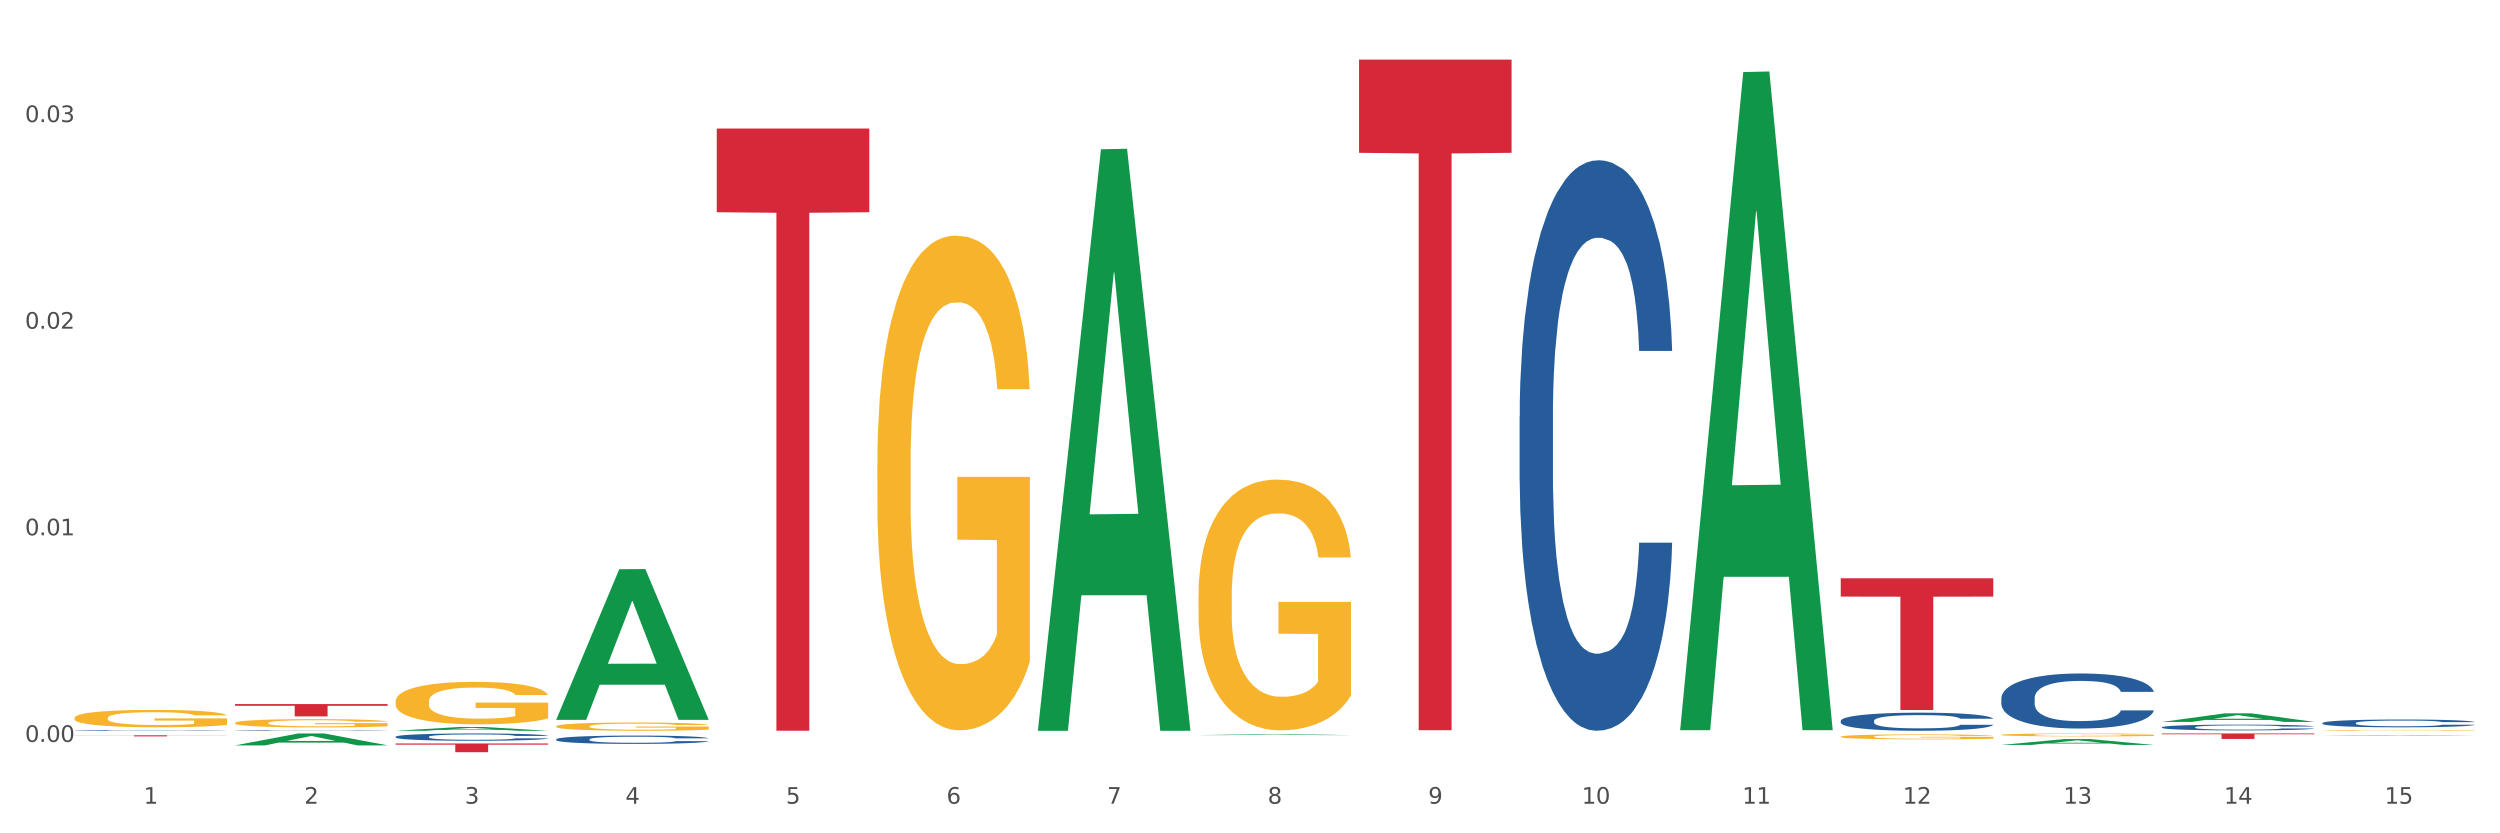 <?xml version="1.0" encoding="utf-8" standalone="no"?>
<!DOCTYPE svg PUBLIC "-//W3C//DTD SVG 1.1//EN"
  "http://www.w3.org/Graphics/SVG/1.1/DTD/svg11.dtd">
<svg xmlns:xlink="http://www.w3.org/1999/xlink" width="1080pt" height="360pt" viewBox="0 0 1080 360" xmlns="http://www.w3.org/2000/svg" version="1.1">
 <rect x="0" y="0" width="1080" height="360" fill="#333333" stroke="none"/>
 <defs>
  <style type="text/css">*{stroke-linejoin: round; stroke-linecap: butt}</style>
 </defs>
 <g id="figure_1">
  <g id="patch_1">
   <path d="M 0 360 
L 1080 360 
L 1080 0 
L 0 0 
z
" style="fill: #ffffff; stroke: #ffffff; stroke-linejoin: miter"/>
  </g>
  <g id="axes_1">
   <g id="matplotlib.axis_1">
    <g id="xtick_1">
     <g id="text_1">
      <!-- 1 -->
      <g style="fill: #4d4d4d" transform="translate(62.07 347.204) scale(0.096 -0.096)">
       <defs>
        <path id="DejaVuSans-31" d="M 794 531 
L 1825 531 
L 1825 4091 
L 703 3866 
L 703 4441 
L 1819 4666 
L 2450 4666 
L 2450 531 
L 3481 531 
L 3481 0 
L 794 0 
L 794 531 
z
" transform="scale(0.016)"/>
       </defs>
       <use xlink:href="#DejaVuSans-31"/>
      </g>
     </g>
    </g>
    <g id="xtick_2">
     <g id="text_2">
      <!-- 2 -->
      <g style="fill: #4d4d4d" transform="translate(131.436 347.204) scale(0.096 -0.096)">
       <defs>
        <path id="DejaVuSans-32" d="M 1228 531 
L 3431 531 
L 3431 0 
L 469 0 
L 469 531 
Q 828 903 1448 1529 
Q 2069 2156 2228 2338 
Q 2531 2678 2651 2914 
Q 2772 3150 2772 3378 
Q 2772 3750 2511 3984 
Q 2250 4219 1831 4219 
Q 1534 4219 1204 4116 
Q 875 4013 500 3803 
L 500 4441 
Q 881 4594 1212 4672 
Q 1544 4750 1819 4750 
Q 2544 4750 2975 4387 
Q 3406 4025 3406 3419 
Q 3406 3131 3298 2873 
Q 3191 2616 2906 2266 
Q 2828 2175 2409 1742 
Q 1991 1309 1228 531 
z
" transform="scale(0.016)"/>
       </defs>
       <use xlink:href="#DejaVuSans-32"/>
      </g>
     </g>
    </g>
    <g id="xtick_3">
     <g id="text_3">
      <!-- 3 -->
      <g style="fill: #4d4d4d" transform="translate(200.802 347.204) scale(0.096 -0.096)">
       <defs>
        <path id="DejaVuSans-33" d="M 2597 2516 
Q 3050 2419 3304 2112 
Q 3559 1806 3559 1356 
Q 3559 666 3084 287 
Q 2609 -91 1734 -91 
Q 1441 -91 1130 -33 
Q 819 25 488 141 
L 488 750 
Q 750 597 1062 519 
Q 1375 441 1716 441 
Q 2309 441 2620 675 
Q 2931 909 2931 1356 
Q 2931 1769 2642 2001 
Q 2353 2234 1838 2234 
L 1294 2234 
L 1294 2753 
L 1863 2753 
Q 2328 2753 2575 2939 
Q 2822 3125 2822 3475 
Q 2822 3834 2567 4026 
Q 2313 4219 1838 4219 
Q 1578 4219 1281 4162 
Q 984 4106 628 3988 
L 628 4550 
Q 988 4650 1302 4700 
Q 1616 4750 1894 4750 
Q 2613 4750 3031 4423 
Q 3450 4097 3450 3541 
Q 3450 3153 3228 2886 
Q 3006 2619 2597 2516 
z
" transform="scale(0.016)"/>
       </defs>
       <use xlink:href="#DejaVuSans-33"/>
      </g>
     </g>
    </g>
    <g id="xtick_4">
     <g id="text_4">
      <!-- 4 -->
      <g style="fill: #4d4d4d" transform="translate(270.169 347.204) scale(0.096 -0.096)">
       <defs>
        <path id="DejaVuSans-34" d="M 2419 4116 
L 825 1625 
L 2419 1625 
L 2419 4116 
z
M 2253 4666 
L 3047 4666 
L 3047 1625 
L 3713 1625 
L 3713 1100 
L 3047 1100 
L 3047 0 
L 2419 0 
L 2419 1100 
L 313 1100 
L 313 1709 
L 2253 4666 
z
" transform="scale(0.016)"/>
       </defs>
       <use xlink:href="#DejaVuSans-34"/>
      </g>
     </g>
    </g>
    <g id="xtick_5">
     <g id="text_5">
      <!-- 5 -->
      <g style="fill: #4d4d4d" transform="translate(339.535 347.204) scale(0.096 -0.096)">
       <defs>
        <path id="DejaVuSans-35" d="M 691 4666 
L 3169 4666 
L 3169 4134 
L 1269 4134 
L 1269 2991 
Q 1406 3038 1543 3061 
Q 1681 3084 1819 3084 
Q 2600 3084 3056 2656 
Q 3513 2228 3513 1497 
Q 3513 744 3044 326 
Q 2575 -91 1722 -91 
Q 1428 -91 1123 -41 
Q 819 9 494 109 
L 494 744 
Q 775 591 1075 516 
Q 1375 441 1709 441 
Q 2250 441 2565 725 
Q 2881 1009 2881 1497 
Q 2881 1984 2565 2268 
Q 2250 2553 1709 2553 
Q 1456 2553 1204 2497 
Q 953 2441 691 2322 
L 691 4666 
z
" transform="scale(0.016)"/>
       </defs>
       <use xlink:href="#DejaVuSans-35"/>
      </g>
     </g>
    </g>
    <g id="xtick_6">
     <g id="text_6">
      <!-- 6 -->
      <g style="fill: #4d4d4d" transform="translate(408.901 347.204) scale(0.096 -0.096)">
       <defs>
        <path id="DejaVuSans-36" d="M 2113 2584 
Q 1688 2584 1439 2293 
Q 1191 2003 1191 1497 
Q 1191 994 1439 701 
Q 1688 409 2113 409 
Q 2538 409 2786 701 
Q 3034 994 3034 1497 
Q 3034 2003 2786 2293 
Q 2538 2584 2113 2584 
z
M 3366 4563 
L 3366 3988 
Q 3128 4100 2886 4159 
Q 2644 4219 2406 4219 
Q 1781 4219 1451 3797 
Q 1122 3375 1075 2522 
Q 1259 2794 1537 2939 
Q 1816 3084 2150 3084 
Q 2853 3084 3261 2657 
Q 3669 2231 3669 1497 
Q 3669 778 3244 343 
Q 2819 -91 2113 -91 
Q 1303 -91 875 529 
Q 447 1150 447 2328 
Q 447 3434 972 4092 
Q 1497 4750 2381 4750 
Q 2619 4750 2861 4703 
Q 3103 4656 3366 4563 
z
" transform="scale(0.016)"/>
       </defs>
       <use xlink:href="#DejaVuSans-36"/>
      </g>
     </g>
    </g>
    <g id="xtick_7">
     <g id="text_7">
      <!-- 7 -->
      <g style="fill: #4d4d4d" transform="translate(478.267 347.204) scale(0.096 -0.096)">
       <defs>
        <path id="DejaVuSans-37" d="M 525 4666 
L 3525 4666 
L 3525 4397 
L 1831 0 
L 1172 0 
L 2766 4134 
L 525 4134 
L 525 4666 
z
" transform="scale(0.016)"/>
       </defs>
       <use xlink:href="#DejaVuSans-37"/>
      </g>
     </g>
    </g>
    <g id="xtick_8">
     <g id="text_8">
      <!-- 8 -->
      <g style="fill: #4d4d4d" transform="translate(547.634 347.204) scale(0.096 -0.096)">
       <defs>
        <path id="DejaVuSans-38" d="M 2034 2216 
Q 1584 2216 1326 1975 
Q 1069 1734 1069 1313 
Q 1069 891 1326 650 
Q 1584 409 2034 409 
Q 2484 409 2743 651 
Q 3003 894 3003 1313 
Q 3003 1734 2745 1975 
Q 2488 2216 2034 2216 
z
M 1403 2484 
Q 997 2584 770 2862 
Q 544 3141 544 3541 
Q 544 4100 942 4425 
Q 1341 4750 2034 4750 
Q 2731 4750 3128 4425 
Q 3525 4100 3525 3541 
Q 3525 3141 3298 2862 
Q 3072 2584 2669 2484 
Q 3125 2378 3379 2068 
Q 3634 1759 3634 1313 
Q 3634 634 3220 271 
Q 2806 -91 2034 -91 
Q 1263 -91 848 271 
Q 434 634 434 1313 
Q 434 1759 690 2068 
Q 947 2378 1403 2484 
z
M 1172 3481 
Q 1172 3119 1398 2916 
Q 1625 2713 2034 2713 
Q 2441 2713 2670 2916 
Q 2900 3119 2900 3481 
Q 2900 3844 2670 4047 
Q 2441 4250 2034 4250 
Q 1625 4250 1398 4047 
Q 1172 3844 1172 3481 
z
" transform="scale(0.016)"/>
       </defs>
       <use xlink:href="#DejaVuSans-38"/>
      </g>
     </g>
    </g>
    <g id="xtick_9">
     <g id="text_9">
      <!-- 9 -->
      <g style="fill: #4d4d4d" transform="translate(617 347.204) scale(0.096 -0.096)">
       <defs>
        <path id="DejaVuSans-39" d="M 703 97 
L 703 672 
Q 941 559 1184 500 
Q 1428 441 1663 441 
Q 2288 441 2617 861 
Q 2947 1281 2994 2138 
Q 2813 1869 2534 1725 
Q 2256 1581 1919 1581 
Q 1219 1581 811 2004 
Q 403 2428 403 3163 
Q 403 3881 828 4315 
Q 1253 4750 1959 4750 
Q 2769 4750 3195 4129 
Q 3622 3509 3622 2328 
Q 3622 1225 3098 567 
Q 2575 -91 1691 -91 
Q 1453 -91 1209 -44 
Q 966 3 703 97 
z
M 1959 2075 
Q 2384 2075 2632 2365 
Q 2881 2656 2881 3163 
Q 2881 3666 2632 3958 
Q 2384 4250 1959 4250 
Q 1534 4250 1286 3958 
Q 1038 3666 1038 3163 
Q 1038 2656 1286 2365 
Q 1534 2075 1959 2075 
z
" transform="scale(0.016)"/>
       </defs>
       <use xlink:href="#DejaVuSans-39"/>
      </g>
     </g>
    </g>
    <g id="xtick_10">
     <g id="text_10">
      <!-- 10 -->
      <g style="fill: #4d4d4d" transform="translate(683.312 347.204) scale(0.096 -0.096)">
       <defs>
        <path id="DejaVuSans-30" d="M 2034 4250 
Q 1547 4250 1301 3770 
Q 1056 3291 1056 2328 
Q 1056 1369 1301 889 
Q 1547 409 2034 409 
Q 2525 409 2770 889 
Q 3016 1369 3016 2328 
Q 3016 3291 2770 3770 
Q 2525 4250 2034 4250 
z
M 2034 4750 
Q 2819 4750 3233 4129 
Q 3647 3509 3647 2328 
Q 3647 1150 3233 529 
Q 2819 -91 2034 -91 
Q 1250 -91 836 529 
Q 422 1150 422 2328 
Q 422 3509 836 4129 
Q 1250 4750 2034 4750 
z
" transform="scale(0.016)"/>
       </defs>
       <use xlink:href="#DejaVuSans-31"/>
       <use xlink:href="#DejaVuSans-30" transform="translate(63.623 0)"/>
      </g>
     </g>
    </g>
    <g id="xtick_11">
     <g id="text_11">
      <!-- 11 -->
      <g style="fill: #4d4d4d" transform="translate(752.678 347.204) scale(0.096 -0.096)">
       <use xlink:href="#DejaVuSans-31"/>
       <use xlink:href="#DejaVuSans-31" transform="translate(63.623 0)"/>
      </g>
     </g>
    </g>
    <g id="xtick_12">
     <g id="text_12">
      <!-- 12 -->
      <g style="fill: #4d4d4d" transform="translate(822.044 347.204) scale(0.096 -0.096)">
       <use xlink:href="#DejaVuSans-31"/>
       <use xlink:href="#DejaVuSans-32" transform="translate(63.623 0)"/>
      </g>
     </g>
    </g>
    <g id="xtick_13">
     <g id="text_13">
      <!-- 13 -->
      <g style="fill: #4d4d4d" transform="translate(891.411 347.204) scale(0.096 -0.096)">
       <use xlink:href="#DejaVuSans-31"/>
       <use xlink:href="#DejaVuSans-33" transform="translate(63.623 0)"/>
      </g>
     </g>
    </g>
    <g id="xtick_14">
     <g id="text_14">
      <!-- 14 -->
      <g style="fill: #4d4d4d" transform="translate(960.777 347.204) scale(0.096 -0.096)">
       <use xlink:href="#DejaVuSans-31"/>
       <use xlink:href="#DejaVuSans-34" transform="translate(63.623 0)"/>
      </g>
     </g>
    </g>
    <g id="xtick_15">
     <g id="text_15">
      <!-- 15 -->
      <g style="fill: #4d4d4d" transform="translate(1030.143 347.204) scale(0.096 -0.096)">
       <use xlink:href="#DejaVuSans-31"/>
       <use xlink:href="#DejaVuSans-35" transform="translate(63.623 0)"/>
      </g>
     </g>
    </g>
    <g id="xtick_16"/>
    <g id="xtick_17"/>
    <g id="xtick_18"/>
    <g id="xtick_19"/>
    <g id="xtick_20"/>
    <g id="xtick_21"/>
    <g id="xtick_22"/>
    <g id="xtick_23"/>
    <g id="xtick_24"/>
    <g id="xtick_25"/>
    <g id="xtick_26"/>
    <g id="xtick_27"/>
    <g id="xtick_28"/>
    <g id="xtick_29"/>
   </g>
   <g id="matplotlib.axis_2">
    <g id="ytick_1">
     <g id="text_16">
      <!-- 0.00 -->
      <g style="fill: #4d4d4d" transform="translate(10.8 320.508) scale(0.096 -0.096)">
       <defs>
        <path id="DejaVuSans-2e" d="M 684 794 
L 1344 794 
L 1344 0 
L 684 0 
L 684 794 
z
" transform="scale(0.016)"/>
       </defs>
       <use xlink:href="#DejaVuSans-30"/>
       <use xlink:href="#DejaVuSans-2e" transform="translate(63.623 0)"/>
       <use xlink:href="#DejaVuSans-30" transform="translate(95.41 0)"/>
       <use xlink:href="#DejaVuSans-30" transform="translate(159.033 0)"/>
      </g>
     </g>
    </g>
    <g id="ytick_2">
     <g id="text_17">
      <!-- 0.01 -->
      <g style="fill: #4d4d4d" transform="translate(10.8 231.252) scale(0.096 -0.096)">
       <use xlink:href="#DejaVuSans-30"/>
       <use xlink:href="#DejaVuSans-2e" transform="translate(63.623 0)"/>
       <use xlink:href="#DejaVuSans-30" transform="translate(95.41 0)"/>
       <use xlink:href="#DejaVuSans-31" transform="translate(159.033 0)"/>
      </g>
     </g>
    </g>
    <g id="ytick_3">
     <g id="text_18">
      <!-- 0.02 -->
      <g style="fill: #4d4d4d" transform="translate(10.8 141.997) scale(0.096 -0.096)">
       <use xlink:href="#DejaVuSans-30"/>
       <use xlink:href="#DejaVuSans-2e" transform="translate(63.623 0)"/>
       <use xlink:href="#DejaVuSans-30" transform="translate(95.41 0)"/>
       <use xlink:href="#DejaVuSans-32" transform="translate(159.033 0)"/>
      </g>
     </g>
    </g>
    <g id="ytick_4">
     <g id="text_19">
      <!-- 0.03 -->
      <g style="fill: #4d4d4d" transform="translate(10.8 52.741) scale(0.096 -0.096)">
       <use xlink:href="#DejaVuSans-30"/>
       <use xlink:href="#DejaVuSans-2e" transform="translate(63.623 0)"/>
       <use xlink:href="#DejaVuSans-30" transform="translate(95.41 0)"/>
       <use xlink:href="#DejaVuSans-33" transform="translate(159.033 0)"/>
      </g>
     </g>
    </g>
    <g id="ytick_5"/>
    <g id="ytick_6"/>
    <g id="ytick_7"/>
   </g>
   <g id="PolyCollection_1">
    <path d="M 101.541 321.989 
L 101.609 321.984 
L 128.784 316.866 
L 140.061 316.861 
L 167.439 321.999 
L 154.395 321.999 
L 148.485 320.802 
L 120.427 320.802 
L 120.224 320.822 
L 114.517 321.999 
L 101.541 321.999 
L 101.541 321.989 
L 123.96 320.088 
L 144.952 320.084 
L 134.558 317.956 
L 134.422 317.946 
L 134.286 317.961 
L 123.892 320.084 
L 123.96 320.088 
L 101.541 321.989 
z
" clip-path="url(#pb62224fde2)" style="fill: #109648"/>
    <path d="M 170.907 315.693 
L 170.975 315.692 
L 198.15 314.075 
L 209.427 314.073 
L 236.805 315.697 
L 223.762 315.697 
L 217.851 315.318 
L 189.794 315.318 
L 189.59 315.325 
L 183.883 315.697 
L 170.907 315.697 
L 170.907 315.693 
L 193.326 315.093 
L 214.319 315.091 
L 203.924 314.419 
L 203.788 314.416 
L 203.653 314.421 
L 193.258 315.091 
L 193.326 315.093 
L 170.907 315.693 
z
" clip-path="url(#pb62224fde2)" style="fill: #109648"/>
    <path d="M 933.936 316.861 
L 999.834 316.861 
L 999.834 317.189 
L 973.912 317.191 
L 973.912 319.222 
L 959.702 319.222 
L 959.702 317.191 
L 933.936 317.189 
L 933.936 316.863 
L 933.936 316.861 
z
" clip-path="url(#pb62224fde2)" style="fill: #d62839"/>
    <path d="M 32.175 310.153 
L 32.253 310.146 
L 32.253 309.899 
L 32.408 309.686 
L 33.186 309.171 
L 34.353 308.746 
L 35.209 308.519 
L 36.065 308.334 
L 37.076 308.149 
L 38.321 307.957 
L 40.578 307.675 
L 41.978 307.531 
L 43.69 307.38 
L 46.802 307.16 
L 49.058 307.037 
L 51.392 306.934 
L 55.204 306.81 
L 57.694 306.756 
L 60.339 306.714 
L 63.529 306.687 
L 65.941 306.68 
L 71.231 306.701 
L 75.744 306.762 
L 77.922 306.81 
L 80.723 306.893 
L 82.201 306.948 
L 84.613 307.057 
L 87.103 307.202 
L 88.815 307.325 
L 91.382 307.558 
L 93.327 307.792 
L 95.116 308.08 
L 96.05 308.279 
L 96.75 308.464 
L 97.373 308.677 
L 97.995 309.013 
L 83.991 309.013 
L 83.446 308.773 
L 82.59 308.547 
L 81.346 308.327 
L 80.256 308.19 
L 78.389 308.018 
L 76.677 307.908 
L 74.888 307.826 
L 72.71 307.757 
L 70.998 307.723 
L 68.586 307.696 
L 63.84 307.703 
L 60.65 307.757 
L 58.472 307.826 
L 57.071 307.888 
L 55.827 307.957 
L 54.426 308.053 
L 52.792 308.197 
L 51.625 308.327 
L 50.458 308.492 
L 49.525 308.656 
L 48.669 308.849 
L 47.969 309.055 
L 47.424 309.267 
L 46.957 309.528 
L 46.568 309.96 
L 46.568 310.901 
L 46.724 311.113 
L 47.113 311.395 
L 47.58 311.607 
L 48.358 311.861 
L 49.058 312.033 
L 50.381 312.28 
L 51.859 312.486 
L 53.026 312.616 
L 54.193 312.726 
L 56.216 312.877 
L 58.472 313.001 
L 60.417 313.076 
L 63.062 313.145 
L 64.852 313.172 
L 66.408 313.186 
L 70.22 313.186 
L 72.943 313.165 
L 75.977 313.117 
L 78.311 313.055 
L 80.256 312.98 
L 82.435 312.856 
L 83.835 312.74 
L 83.835 311.305 
L 66.719 311.299 
L 66.719 310.345 
L 98.073 310.345 
L 98.073 313.145 
L 96.75 313.289 
L 95.272 313.419 
L 93.716 313.536 
L 91.382 313.68 
L 88.581 313.817 
L 86.091 313.913 
L 83.446 313.996 
L 80.334 314.071 
L 76.288 314.14 
L 73.799 314.167 
L 70.687 314.188 
L 67.03 314.195 
L 63.84 314.181 
L 60.728 314.147 
L 57.461 314.085 
L 54.271 313.996 
L 51.859 313.906 
L 49.447 313.797 
L 46.879 313.652 
L 44.857 313.515 
L 43.301 313.392 
L 41.589 313.234 
L 39.722 313.028 
L 38.321 312.843 
L 37.076 312.651 
L 35.754 312.403 
L 34.82 312.191 
L 33.887 311.923 
L 33.342 311.724 
L 32.72 311.415 
L 32.253 310.983 
L 32.175 310.153 
z
" clip-path="url(#pb62224fde2)" style="fill: #f7b32b"/>
    <path d="M 379.006 200.537 
L 379.084 200.342 
L 379.084 193.315 
L 379.24 187.265 
L 380.018 172.626 
L 381.185 160.524 
L 382.04 154.083 
L 382.896 148.813 
L 383.908 143.543 
L 385.152 138.077 
L 387.409 130.075 
L 388.809 125.976 
L 390.521 121.682 
L 393.633 115.436 
L 395.889 111.922 
L 398.223 108.995 
L 402.035 105.481 
L 404.525 103.92 
L 407.17 102.749 
L 410.36 101.968 
L 412.772 101.773 
L 418.062 102.358 
L 422.575 104.115 
L 424.753 105.481 
L 427.554 107.823 
L 429.032 109.385 
L 431.444 112.508 
L 433.934 116.607 
L 435.646 120.12 
L 438.213 126.757 
L 440.158 133.393 
L 441.948 141.591 
L 442.881 147.251 
L 443.581 152.521 
L 444.204 158.572 
L 444.826 168.136 
L 430.822 168.136 
L 430.277 161.305 
L 429.422 154.864 
L 428.177 148.618 
L 427.087 144.714 
L 425.22 139.834 
L 423.509 136.711 
L 421.719 134.369 
L 419.541 132.417 
L 417.829 131.441 
L 415.417 130.66 
L 410.671 130.856 
L 407.481 132.417 
L 405.303 134.369 
L 403.903 136.126 
L 402.658 138.077 
L 401.257 140.81 
L 399.624 144.909 
L 398.456 148.618 
L 397.289 153.302 
L 396.356 157.987 
L 395.5 163.452 
L 394.8 169.307 
L 394.255 175.358 
L 393.788 182.775 
L 393.399 195.072 
L 393.399 221.813 
L 393.555 227.864 
L 393.944 235.866 
L 394.411 241.917 
L 395.189 249.139 
L 395.889 254.019 
L 397.212 261.046 
L 398.69 266.901 
L 399.857 270.61 
L 401.024 273.733 
L 403.047 278.027 
L 405.303 281.54 
L 407.248 283.687 
L 409.893 285.639 
L 411.683 286.42 
L 413.239 286.81 
L 417.051 286.81 
L 419.774 286.225 
L 422.808 284.858 
L 425.142 283.102 
L 427.087 280.955 
L 429.266 277.441 
L 430.666 274.123 
L 430.666 233.329 
L 413.55 233.134 
L 413.55 206.003 
L 444.904 206.003 
L 444.904 285.639 
L 443.581 289.738 
L 442.103 293.447 
L 440.547 296.765 
L 438.213 300.864 
L 435.412 304.768 
L 432.923 307.5 
L 430.277 309.842 
L 427.165 311.989 
L 423.12 313.941 
L 420.63 314.722 
L 417.518 315.308 
L 413.861 315.503 
L 410.671 315.112 
L 407.559 314.137 
L 404.292 312.38 
L 401.102 309.842 
L 398.69 307.305 
L 396.278 304.182 
L 393.711 300.083 
L 391.688 296.179 
L 390.132 292.666 
L 388.42 288.177 
L 386.553 282.321 
L 385.152 277.051 
L 383.908 271.586 
L 382.585 264.559 
L 381.651 258.508 
L 380.718 250.896 
L 380.173 245.235 
L 379.551 236.452 
L 379.084 224.155 
L 379.006 200.537 
z
" clip-path="url(#pb62224fde2)" style="fill: #f7b32b"/>
    <path d="M 517.739 257.241 
L 517.816 257.142 
L 517.816 253.58 
L 517.972 250.513 
L 518.75 243.093 
L 519.917 236.959 
L 520.773 233.694 
L 521.629 231.022 
L 522.64 228.351 
L 523.885 225.581 
L 526.141 221.524 
L 527.542 219.447 
L 529.253 217.27 
L 532.365 214.104 
L 534.621 212.323 
L 536.956 210.839 
L 540.768 209.058 
L 543.257 208.267 
L 545.903 207.673 
L 549.093 207.277 
L 551.504 207.179 
L 556.795 207.475 
L 561.307 208.366 
L 563.486 209.058 
L 566.287 210.246 
L 567.765 211.037 
L 570.177 212.62 
L 572.666 214.698 
L 574.378 216.479 
L 576.946 219.843 
L 578.891 223.206 
L 580.68 227.362 
L 581.614 230.231 
L 582.314 232.902 
L 582.936 235.969 
L 583.559 240.817 
L 569.554 240.817 
L 569.01 237.354 
L 568.154 234.089 
L 566.909 230.923 
L 565.82 228.945 
L 563.953 226.471 
L 562.241 224.888 
L 560.452 223.701 
L 558.273 222.712 
L 556.562 222.217 
L 554.15 221.821 
L 549.404 221.92 
L 546.214 222.712 
L 544.035 223.701 
L 542.635 224.591 
L 541.39 225.581 
L 539.99 226.966 
L 538.356 229.044 
L 537.189 230.923 
L 536.022 233.298 
L 535.088 235.672 
L 534.232 238.443 
L 533.532 241.411 
L 532.988 244.478 
L 532.521 248.238 
L 532.132 254.471 
L 532.132 268.025 
L 532.287 271.092 
L 532.676 275.148 
L 533.143 278.216 
L 533.921 281.876 
L 534.621 284.35 
L 535.944 287.911 
L 537.422 290.879 
L 538.589 292.759 
L 539.756 294.342 
L 541.779 296.519 
L 544.035 298.3 
L 545.981 299.388 
L 548.626 300.377 
L 550.415 300.773 
L 551.971 300.971 
L 555.784 300.971 
L 558.507 300.674 
L 561.541 299.982 
L 563.875 299.091 
L 565.82 298.003 
L 567.998 296.222 
L 569.399 294.54 
L 569.399 273.862 
L 552.282 273.763 
L 552.282 260.011 
L 583.636 260.011 
L 583.636 300.377 
L 582.314 302.455 
L 580.836 304.335 
L 579.28 306.017 
L 576.946 308.095 
L 574.145 310.073 
L 571.655 311.458 
L 569.01 312.646 
L 565.898 313.734 
L 561.852 314.723 
L 559.362 315.119 
L 556.25 315.416 
L 552.594 315.515 
L 549.404 315.317 
L 546.292 314.822 
L 543.024 313.932 
L 539.834 312.646 
L 537.422 311.36 
L 535.01 309.777 
L 532.443 307.699 
L 530.42 305.72 
L 528.864 303.939 
L 527.153 301.664 
L 525.285 298.696 
L 523.885 296.024 
L 522.64 293.254 
L 521.317 289.692 
L 520.384 286.625 
L 519.45 282.767 
L 518.906 279.897 
L 518.283 275.445 
L 517.816 269.212 
L 517.739 257.241 
z
" clip-path="url(#pb62224fde2)" style="fill: #f7b32b"/>
    <path d="M 240.274 313.78 
L 240.351 313.776 
L 240.351 313.659 
L 240.507 313.558 
L 241.285 313.314 
L 242.452 313.113 
L 243.308 313.005 
L 244.164 312.917 
L 245.175 312.829 
L 246.42 312.738 
L 248.676 312.605 
L 250.077 312.537 
L 251.788 312.465 
L 254.9 312.361 
L 257.157 312.302 
L 259.491 312.253 
L 263.303 312.195 
L 265.793 312.169 
L 268.438 312.149 
L 271.628 312.136 
L 274.04 312.133 
L 279.33 312.143 
L 283.843 312.172 
L 286.021 312.195 
L 288.822 312.234 
L 290.3 312.26 
L 292.712 312.312 
L 295.202 312.38 
L 296.913 312.439 
L 299.481 312.55 
L 301.426 312.66 
L 303.215 312.797 
L 304.149 312.891 
L 304.849 312.979 
L 305.471 313.08 
L 306.094 313.239 
L 292.089 313.239 
L 291.545 313.126 
L 290.689 313.018 
L 289.444 312.914 
L 288.355 312.849 
L 286.488 312.768 
L 284.776 312.715 
L 282.987 312.676 
L 280.808 312.644 
L 279.097 312.628 
L 276.685 312.615 
L 271.939 312.618 
L 268.749 312.644 
L 266.571 312.676 
L 265.17 312.706 
L 263.925 312.738 
L 262.525 312.784 
L 260.891 312.852 
L 259.724 312.914 
L 258.557 312.992 
L 257.623 313.07 
L 256.768 313.161 
L 256.067 313.259 
L 255.523 313.36 
L 255.056 313.484 
L 254.667 313.689 
L 254.667 314.134 
L 254.823 314.235 
L 255.212 314.369 
L 255.678 314.47 
L 256.456 314.59 
L 257.157 314.671 
L 258.479 314.789 
L 259.957 314.886 
L 261.124 314.948 
L 262.291 315 
L 264.314 315.072 
L 266.571 315.13 
L 268.516 315.166 
L 271.161 315.199 
L 272.95 315.212 
L 274.506 315.218 
L 278.319 315.218 
L 281.042 315.208 
L 284.076 315.186 
L 286.41 315.156 
L 288.355 315.12 
L 290.533 315.062 
L 291.934 315.007 
L 291.934 314.326 
L 274.818 314.323 
L 274.818 313.871 
L 306.172 313.871 
L 306.172 315.199 
L 304.849 315.267 
L 303.371 315.329 
L 301.815 315.384 
L 299.481 315.452 
L 296.68 315.518 
L 294.19 315.563 
L 291.545 315.602 
L 288.433 315.638 
L 284.387 315.67 
L 281.897 315.684 
L 278.785 315.693 
L 275.129 315.697 
L 271.939 315.69 
L 268.827 315.674 
L 265.559 315.644 
L 262.369 315.602 
L 259.957 315.56 
L 257.546 315.508 
L 254.978 315.439 
L 252.955 315.374 
L 251.399 315.316 
L 249.688 315.241 
L 247.82 315.143 
L 246.42 315.055 
L 245.175 314.964 
L 243.853 314.847 
L 242.919 314.746 
L 241.985 314.619 
L 241.441 314.525 
L 240.818 314.378 
L 240.351 314.173 
L 240.274 313.78 
z
" clip-path="url(#pb62224fde2)" style="fill: #f7b32b"/>
    <path d="M 1003.302 315.519 
L 1003.38 315.519 
L 1003.38 315.508 
L 1003.535 315.499 
L 1004.314 315.476 
L 1005.481 315.457 
L 1006.336 315.447 
L 1007.192 315.439 
L 1008.204 315.431 
L 1009.448 315.423 
L 1011.705 315.41 
L 1013.105 315.404 
L 1014.817 315.397 
L 1017.929 315.388 
L 1020.185 315.382 
L 1022.519 315.378 
L 1026.331 315.372 
L 1028.821 315.37 
L 1031.466 315.368 
L 1034.656 315.367 
L 1037.068 315.367 
L 1042.358 315.368 
L 1046.871 315.37 
L 1049.049 315.372 
L 1051.85 315.376 
L 1053.328 315.378 
L 1055.74 315.383 
L 1058.23 315.39 
L 1059.942 315.395 
L 1062.509 315.405 
L 1064.454 315.415 
L 1066.244 315.428 
L 1067.177 315.437 
L 1067.877 315.445 
L 1068.5 315.454 
L 1069.122 315.469 
L 1055.118 315.469 
L 1054.573 315.459 
L 1053.717 315.449 
L 1052.473 315.439 
L 1051.383 315.433 
L 1049.516 315.425 
L 1047.805 315.421 
L 1046.015 315.417 
L 1043.837 315.414 
L 1042.125 315.412 
L 1039.713 315.411 
L 1034.967 315.412 
L 1031.777 315.414 
L 1029.599 315.417 
L 1028.199 315.42 
L 1026.954 315.423 
L 1025.553 315.427 
L 1023.919 315.433 
L 1022.752 315.439 
L 1021.585 315.446 
L 1020.652 315.453 
L 1019.796 315.462 
L 1019.096 315.471 
L 1018.551 315.48 
L 1018.084 315.492 
L 1017.695 315.511 
L 1017.695 315.552 
L 1017.851 315.561 
L 1018.24 315.574 
L 1018.707 315.583 
L 1019.485 315.594 
L 1020.185 315.602 
L 1021.508 315.612 
L 1022.986 315.622 
L 1024.153 315.627 
L 1025.32 315.632 
L 1027.343 315.639 
L 1029.599 315.644 
L 1031.544 315.647 
L 1034.189 315.65 
L 1035.979 315.652 
L 1037.535 315.652 
L 1041.347 315.652 
L 1044.07 315.651 
L 1047.104 315.649 
L 1049.438 315.647 
L 1051.383 315.643 
L 1053.562 315.638 
L 1054.962 315.633 
L 1054.962 315.57 
L 1037.846 315.569 
L 1037.846 315.528 
L 1069.2 315.528 
L 1069.2 315.65 
L 1067.877 315.657 
L 1066.399 315.662 
L 1064.843 315.668 
L 1062.509 315.674 
L 1059.708 315.68 
L 1057.219 315.684 
L 1054.573 315.688 
L 1051.461 315.691 
L 1047.416 315.694 
L 1044.926 315.695 
L 1041.814 315.696 
L 1038.157 315.697 
L 1034.967 315.696 
L 1031.855 315.694 
L 1028.588 315.692 
L 1025.398 315.688 
L 1022.986 315.684 
L 1020.574 315.679 
L 1018.007 315.673 
L 1015.984 315.667 
L 1014.428 315.661 
L 1012.716 315.654 
L 1010.849 315.645 
L 1009.448 315.637 
L 1008.204 315.629 
L 1006.881 315.618 
L 1005.947 315.609 
L 1005.014 315.597 
L 1004.469 315.588 
L 1003.847 315.575 
L 1003.38 315.556 
L 1003.302 315.519 
z
" clip-path="url(#pb62224fde2)" style="fill: #f7b32b"/>
    <path d="M 795.203 318.248 
L 795.281 318.246 
L 795.281 318.176 
L 795.437 318.115 
L 796.215 317.969 
L 797.382 317.848 
L 798.238 317.783 
L 799.094 317.73 
L 800.105 317.678 
L 801.35 317.623 
L 803.606 317.543 
L 805.006 317.502 
L 806.718 317.459 
L 809.83 317.396 
L 812.086 317.361 
L 814.42 317.332 
L 818.233 317.297 
L 820.722 317.281 
L 823.368 317.269 
L 826.557 317.262 
L 828.969 317.26 
L 834.26 317.265 
L 838.772 317.283 
L 840.951 317.297 
L 843.752 317.32 
L 845.23 317.336 
L 847.642 317.367 
L 850.131 317.408 
L 851.843 317.443 
L 854.41 317.51 
L 856.355 317.576 
L 858.145 317.658 
L 859.078 317.715 
L 859.779 317.767 
L 860.401 317.828 
L 861.024 317.924 
L 847.019 317.924 
L 846.475 317.855 
L 845.619 317.791 
L 844.374 317.728 
L 843.285 317.689 
L 841.418 317.64 
L 839.706 317.609 
L 837.916 317.586 
L 835.738 317.566 
L 834.026 317.557 
L 831.615 317.549 
L 826.869 317.551 
L 823.679 317.566 
L 821.5 317.586 
L 820.1 317.603 
L 818.855 317.623 
L 817.455 317.65 
L 815.821 317.691 
L 814.654 317.728 
L 813.487 317.775 
L 812.553 317.822 
L 811.697 317.877 
L 810.997 317.935 
L 810.453 317.996 
L 809.986 318.07 
L 809.597 318.193 
L 809.597 318.461 
L 809.752 318.521 
L 810.141 318.601 
L 810.608 318.662 
L 811.386 318.734 
L 812.086 318.783 
L 813.409 318.853 
L 814.887 318.912 
L 816.054 318.949 
L 817.221 318.98 
L 819.244 319.023 
L 821.5 319.058 
L 823.445 319.08 
L 826.091 319.099 
L 827.88 319.107 
L 829.436 319.111 
L 833.248 319.111 
L 835.971 319.105 
L 839.006 319.092 
L 841.34 319.074 
L 843.285 319.053 
L 845.463 319.017 
L 846.864 318.984 
L 846.864 318.576 
L 829.747 318.574 
L 829.747 318.303 
L 861.101 318.303 
L 861.101 319.099 
L 859.779 319.14 
L 858.3 319.178 
L 856.744 319.211 
L 854.41 319.252 
L 851.61 319.291 
L 849.12 319.318 
L 846.475 319.342 
L 843.363 319.363 
L 839.317 319.383 
L 836.827 319.39 
L 833.715 319.396 
L 830.059 319.398 
L 826.869 319.394 
L 823.757 319.385 
L 820.489 319.367 
L 817.299 319.342 
L 814.887 319.316 
L 812.475 319.285 
L 809.908 319.244 
L 807.885 319.205 
L 806.329 319.17 
L 804.617 319.125 
L 802.75 319.066 
L 801.35 319.014 
L 800.105 318.959 
L 798.782 318.889 
L 797.849 318.828 
L 796.915 318.752 
L 796.37 318.695 
L 795.748 318.607 
L 795.281 318.484 
L 795.203 318.248 
z
" clip-path="url(#pb62224fde2)" style="fill: #f7b32b"/>
    <path d="M 864.57 317.442 
L 864.647 317.441 
L 864.647 317.4 
L 864.803 317.364 
L 865.581 317.278 
L 866.748 317.207 
L 867.604 317.169 
L 868.46 317.138 
L 869.471 317.107 
L 870.716 317.075 
L 872.972 317.028 
L 874.373 317.003 
L 876.084 316.978 
L 879.196 316.941 
L 881.453 316.921 
L 883.787 316.903 
L 887.599 316.883 
L 890.089 316.874 
L 892.734 316.867 
L 895.924 316.862 
L 898.336 316.861 
L 903.626 316.864 
L 908.139 316.875 
L 910.317 316.883 
L 913.118 316.897 
L 914.596 316.906 
L 917.008 316.924 
L 919.498 316.948 
L 921.209 316.969 
L 923.777 317.008 
L 925.722 317.047 
L 927.511 317.095 
L 928.445 317.129 
L 929.145 317.16 
L 929.767 317.195 
L 930.39 317.252 
L 916.385 317.252 
L 915.841 317.211 
L 914.985 317.173 
L 913.74 317.137 
L 912.651 317.114 
L 910.784 317.085 
L 909.072 317.067 
L 907.283 317.053 
L 905.104 317.041 
L 903.393 317.036 
L 900.981 317.031 
L 896.235 317.032 
L 893.045 317.041 
L 890.867 317.053 
L 889.466 317.063 
L 888.221 317.075 
L 886.821 317.091 
L 885.187 317.115 
L 884.02 317.137 
L 882.853 317.164 
L 881.919 317.192 
L 881.064 317.224 
L 880.363 317.258 
L 879.819 317.294 
L 879.352 317.338 
L 878.963 317.41 
L 878.963 317.568 
L 879.119 317.603 
L 879.508 317.65 
L 879.974 317.686 
L 880.752 317.728 
L 881.453 317.757 
L 882.775 317.799 
L 884.253 317.833 
L 885.42 317.855 
L 886.587 317.873 
L 888.61 317.899 
L 890.867 317.919 
L 892.812 317.932 
L 895.457 317.943 
L 897.246 317.948 
L 898.802 317.95 
L 902.615 317.95 
L 905.338 317.947 
L 908.372 317.939 
L 910.706 317.928 
L 912.651 317.916 
L 914.829 317.895 
L 916.23 317.876 
L 916.23 317.635 
L 899.114 317.634 
L 899.114 317.475 
L 930.468 317.475 
L 930.468 317.943 
L 929.145 317.967 
L 927.667 317.989 
L 926.111 318.009 
L 923.777 318.033 
L 920.976 318.056 
L 918.486 318.072 
L 915.841 318.086 
L 912.729 318.098 
L 908.683 318.11 
L 906.193 318.115 
L 903.081 318.118 
L 899.425 318.119 
L 896.235 318.117 
L 893.123 318.111 
L 889.855 318.101 
L 886.665 318.086 
L 884.253 318.071 
L 881.842 318.052 
L 879.274 318.028 
L 877.251 318.005 
L 875.695 317.985 
L 873.984 317.958 
L 872.116 317.924 
L 870.716 317.893 
L 869.471 317.861 
L 868.149 317.819 
L 867.215 317.784 
L 866.281 317.739 
L 865.737 317.705 
L 865.114 317.654 
L 864.647 317.581 
L 864.57 317.442 
z
" clip-path="url(#pb62224fde2)" style="fill: #f7b32b"/>
    <path d="M 101.541 312.314 
L 101.619 312.311 
L 101.619 312.193 
L 101.775 312.091 
L 102.553 311.846 
L 103.72 311.642 
L 104.575 311.534 
L 105.431 311.446 
L 106.443 311.357 
L 107.688 311.266 
L 109.944 311.131 
L 111.344 311.062 
L 113.056 310.99 
L 116.168 310.885 
L 118.424 310.826 
L 120.758 310.777 
L 124.57 310.718 
L 127.06 310.692 
L 129.705 310.672 
L 132.895 310.659 
L 135.307 310.656 
L 140.598 310.666 
L 145.11 310.695 
L 147.289 310.718 
L 150.089 310.758 
L 151.568 310.784 
L 153.979 310.836 
L 156.469 310.905 
L 158.181 310.964 
L 160.748 311.076 
L 162.693 311.187 
L 164.483 311.325 
L 165.416 311.42 
L 166.117 311.508 
L 166.739 311.61 
L 167.361 311.77 
L 153.357 311.77 
L 152.812 311.656 
L 151.957 311.547 
L 150.712 311.443 
L 149.623 311.377 
L 147.755 311.295 
L 146.044 311.243 
L 144.254 311.203 
L 142.076 311.171 
L 140.364 311.154 
L 137.952 311.141 
L 133.206 311.144 
L 130.017 311.171 
L 127.838 311.203 
L 126.438 311.233 
L 125.193 311.266 
L 123.792 311.311 
L 122.159 311.38 
L 120.992 311.443 
L 119.825 311.521 
L 118.891 311.6 
L 118.035 311.692 
L 117.335 311.79 
L 116.79 311.891 
L 116.324 312.016 
L 115.935 312.222 
L 115.935 312.671 
L 116.09 312.773 
L 116.479 312.907 
L 116.946 313.009 
L 117.724 313.13 
L 118.424 313.212 
L 119.747 313.33 
L 121.225 313.428 
L 122.392 313.491 
L 123.559 313.543 
L 125.582 313.615 
L 127.838 313.674 
L 129.783 313.71 
L 132.428 313.743 
L 134.218 313.756 
L 135.774 313.763 
L 139.586 313.763 
L 142.309 313.753 
L 145.343 313.73 
L 147.678 313.7 
L 149.623 313.664 
L 151.801 313.605 
L 153.201 313.55 
L 153.201 312.865 
L 136.085 312.861 
L 136.085 312.406 
L 167.439 312.406 
L 167.439 313.743 
L 166.117 313.812 
L 164.638 313.874 
L 163.082 313.93 
L 160.748 313.999 
L 157.947 314.064 
L 155.458 314.11 
L 152.812 314.149 
L 149.7 314.185 
L 145.655 314.218 
L 143.165 314.231 
L 140.053 314.241 
L 136.396 314.244 
L 133.206 314.238 
L 130.094 314.221 
L 126.827 314.192 
L 123.637 314.149 
L 121.225 314.107 
L 118.813 314.054 
L 116.246 313.985 
L 114.223 313.92 
L 112.667 313.861 
L 110.955 313.786 
L 109.088 313.687 
L 107.688 313.599 
L 106.443 313.507 
L 105.12 313.389 
L 104.186 313.287 
L 103.253 313.16 
L 102.708 313.065 
L 102.086 312.917 
L 101.619 312.711 
L 101.541 312.314 
z
" clip-path="url(#pb62224fde2)" style="fill: #f7b32b"/>
    <path d="M 170.907 303.044 
L 170.985 303.028 
L 170.985 302.425 
L 171.141 301.906 
L 171.919 300.65 
L 173.086 299.611 
L 173.942 299.059 
L 174.798 298.606 
L 175.809 298.154 
L 177.054 297.685 
L 179.31 296.999 
L 180.71 296.647 
L 182.422 296.279 
L 185.534 295.743 
L 187.79 295.441 
L 190.124 295.19 
L 193.937 294.888 
L 196.426 294.754 
L 199.072 294.654 
L 202.261 294.587 
L 204.673 294.57 
L 209.964 294.621 
L 214.476 294.771 
L 216.655 294.888 
L 219.456 295.089 
L 220.934 295.223 
L 223.346 295.491 
L 225.835 295.843 
L 227.547 296.145 
L 230.114 296.714 
L 232.059 297.283 
L 233.849 297.987 
L 234.783 298.472 
L 235.483 298.925 
L 236.105 299.444 
L 236.728 300.264 
L 222.723 300.264 
L 222.179 299.678 
L 221.323 299.126 
L 220.078 298.59 
L 218.989 298.255 
L 217.122 297.836 
L 215.41 297.568 
L 213.62 297.367 
L 211.442 297.2 
L 209.73 297.116 
L 207.319 297.049 
L 202.573 297.066 
L 199.383 297.2 
L 197.204 297.367 
L 195.804 297.518 
L 194.559 297.685 
L 193.159 297.92 
L 191.525 298.271 
L 190.358 298.59 
L 189.191 298.992 
L 188.257 299.394 
L 187.401 299.862 
L 186.701 300.365 
L 186.157 300.884 
L 185.69 301.52 
L 185.301 302.576 
L 185.301 304.87 
L 185.456 305.389 
L 185.845 306.076 
L 186.312 306.595 
L 187.09 307.215 
L 187.79 307.633 
L 189.113 308.236 
L 190.591 308.739 
L 191.758 309.057 
L 192.925 309.325 
L 194.948 309.693 
L 197.204 309.995 
L 199.149 310.179 
L 201.795 310.346 
L 203.584 310.413 
L 205.14 310.447 
L 208.952 310.447 
L 211.675 310.397 
L 214.71 310.279 
L 217.044 310.129 
L 218.989 309.944 
L 221.167 309.643 
L 222.568 309.358 
L 222.568 305.858 
L 205.451 305.841 
L 205.451 303.513 
L 236.805 303.513 
L 236.805 310.346 
L 235.483 310.698 
L 234.004 311.016 
L 232.448 311.301 
L 230.114 311.653 
L 227.314 311.988 
L 224.824 312.222 
L 222.179 312.423 
L 219.067 312.607 
L 215.021 312.775 
L 212.531 312.842 
L 209.419 312.892 
L 205.763 312.909 
L 202.573 312.875 
L 199.461 312.792 
L 196.193 312.641 
L 193.003 312.423 
L 190.591 312.205 
L 188.179 311.937 
L 185.612 311.586 
L 183.589 311.251 
L 182.033 310.949 
L 180.321 310.564 
L 178.454 310.062 
L 177.054 309.609 
L 175.809 309.141 
L 174.486 308.538 
L 173.553 308.018 
L 172.619 307.365 
L 172.074 306.88 
L 171.452 306.126 
L 170.985 305.071 
L 170.907 303.044 
z
" clip-path="url(#pb62224fde2)" style="fill: #f7b32b"/>
    <path d="M 240.274 310.846 
L 240.342 310.785 
L 267.516 245.897 
L 278.793 245.835 
L 306.172 310.969 
L 293.128 310.969 
L 287.217 295.801 
L 259.16 295.801 
L 258.956 296.046 
L 253.249 310.969 
L 240.274 310.969 
L 240.274 310.846 
L 262.693 286.75 
L 283.685 286.689 
L 273.291 259.718 
L 273.155 259.596 
L 273.019 259.779 
L 262.625 286.689 
L 262.693 286.75 
L 240.274 310.846 
z
" clip-path="url(#pb62224fde2)" style="fill: #109648"/>
    <path d="M 309.64 55.531 
L 375.538 55.531 
L 375.538 91.681 
L 349.616 91.925 
L 349.616 315.664 
L 335.406 315.664 
L 335.406 91.925 
L 309.64 91.681 
L 309.64 55.775 
L 309.64 55.531 
z
" clip-path="url(#pb62224fde2)" style="fill: #d62839"/>
    <path d="M 101.541 304.161 
L 167.439 304.161 
L 167.439 304.902 
L 141.517 304.907 
L 141.517 309.492 
L 127.307 309.492 
L 127.307 304.907 
L 101.541 304.902 
L 101.541 304.166 
L 101.541 304.161 
z
" clip-path="url(#pb62224fde2)" style="fill: #d62839"/>
    <path d="M 32.175 317.624 
L 98.073 317.624 
L 98.073 317.693 
L 72.151 317.693 
L 72.151 318.122 
L 57.941 318.122 
L 57.941 317.693 
L 32.175 317.693 
L 32.175 317.624 
L 32.175 317.624 
z
" clip-path="url(#pb62224fde2)" style="fill: #d62839"/>
    <path d="M 1003.302 317.832 
L 1003.37 317.831 
L 1030.544 317.582 
L 1041.822 317.581 
L 1069.2 317.832 
L 1056.156 317.832 
L 1050.246 317.774 
L 1022.188 317.774 
L 1021.984 317.775 
L 1016.278 317.832 
L 1003.302 317.832 
L 1003.302 317.832 
L 1025.721 317.739 
L 1046.713 317.739 
L 1036.319 317.635 
L 1036.183 317.634 
L 1036.047 317.635 
L 1025.653 317.739 
L 1025.721 317.739 
L 1003.302 317.832 
z
" clip-path="url(#pb62224fde2)" style="fill: #109648"/>
    <path d="M 240.274 319.383 
L 240.352 319.38 
L 240.352 319.288 
L 240.585 319.163 
L 241.442 318.934 
L 242.533 318.76 
L 244.402 318.556 
L 245.415 318.471 
L 246.739 318.376 
L 249.465 318.221 
L 252.581 318.09 
L 254.762 318.018 
L 256.398 317.972 
L 260.059 317.89 
L 262.162 317.854 
L 264.343 317.824 
L 266.212 317.805 
L 269.328 317.782 
L 271.821 317.772 
L 274.703 317.769 
L 277.117 317.772 
L 280.311 317.785 
L 284.985 317.824 
L 286.776 317.847 
L 289.191 317.887 
L 291.683 317.939 
L 293.709 317.992 
L 296.045 318.067 
L 298.46 318.166 
L 300.797 318.29 
L 302.433 318.405 
L 303.757 318.527 
L 304.925 318.674 
L 305.782 318.835 
L 306.172 318.97 
L 291.917 318.97 
L 291.528 318.848 
L 290.749 318.717 
L 289.97 318.628 
L 289.113 318.556 
L 287.789 318.474 
L 286.62 318.422 
L 284.673 318.359 
L 282.881 318.32 
L 281.401 318.297 
L 279.61 318.277 
L 275.793 318.258 
L 273.067 318.258 
L 271.353 318.264 
L 269.25 318.28 
L 267.458 318.303 
L 265.355 318.343 
L 263.72 318.386 
L 262.084 318.441 
L 261.149 318.481 
L 259.747 318.553 
L 258.812 318.612 
L 257.566 318.714 
L 256.865 318.786 
L 255.619 318.973 
L 255.073 319.111 
L 254.84 319.206 
L 254.684 319.311 
L 254.684 319.823 
L 255.151 320.053 
L 255.541 320.151 
L 256.164 320.263 
L 257.332 320.407 
L 259.046 320.548 
L 260.838 320.65 
L 262.318 320.712 
L 263.72 320.758 
L 265.122 320.794 
L 266.835 320.827 
L 268.237 320.847 
L 270.341 320.867 
L 272.833 320.876 
L 274.78 320.876 
L 278.753 320.86 
L 280.545 320.844 
L 282.258 320.821 
L 284.128 320.784 
L 285.608 320.745 
L 286.465 320.716 
L 287.867 320.653 
L 288.957 320.588 
L 289.892 320.512 
L 290.515 320.446 
L 291.216 320.348 
L 291.761 320.236 
L 291.917 320.177 
L 306.172 320.177 
L 305.86 320.295 
L 305.315 320.41 
L 304.224 320.565 
L 303.367 320.653 
L 302.043 320.762 
L 300.641 320.853 
L 298.694 320.955 
L 296.902 321.031 
L 295.033 321.096 
L 293.008 321.155 
L 289.347 321.237 
L 288.022 321.26 
L 285.218 321.3 
L 283.037 321.323 
L 279.844 321.346 
L 276.572 321.359 
L 273.145 321.362 
L 270.107 321.356 
L 266.757 321.336 
L 264.654 321.316 
L 262.318 321.287 
L 259.591 321.241 
L 257.021 321.185 
L 254.606 321.119 
L 252.347 321.044 
L 250.244 320.958 
L 247.518 320.817 
L 245.493 320.679 
L 244.013 320.551 
L 243 320.443 
L 241.987 320.305 
L 241.442 320.21 
L 240.585 319.98 
L 240.274 319.767 
L 240.274 319.383 
z
" clip-path="url(#pb62224fde2)" style="fill: #255c99"/>
    <path d="M 795.203 311.389 
L 795.281 311.382 
L 795.281 311.182 
L 795.515 310.911 
L 796.372 310.411 
L 797.462 310.032 
L 799.332 309.589 
L 800.344 309.404 
L 801.669 309.196 
L 804.395 308.861 
L 807.511 308.575 
L 809.692 308.418 
L 811.327 308.318 
L 814.988 308.139 
L 817.092 308.061 
L 819.273 307.996 
L 821.142 307.954 
L 824.258 307.904 
L 826.75 307.882 
L 829.632 307.875 
L 832.047 307.882 
L 835.241 307.911 
L 839.914 307.996 
L 841.706 308.046 
L 844.121 308.132 
L 846.613 308.246 
L 848.638 308.361 
L 850.975 308.525 
L 853.39 308.739 
L 855.727 309.011 
L 857.362 309.261 
L 858.687 309.525 
L 859.855 309.846 
L 860.712 310.196 
L 861.101 310.489 
L 846.847 310.489 
L 846.457 310.225 
L 845.678 309.939 
L 844.899 309.746 
L 844.043 309.589 
L 842.718 309.411 
L 841.55 309.296 
L 839.603 309.161 
L 837.811 309.075 
L 836.331 309.025 
L 834.54 308.982 
L 830.723 308.939 
L 827.997 308.939 
L 826.283 308.954 
L 824.18 308.989 
L 822.388 309.039 
L 820.285 309.125 
L 818.649 309.218 
L 817.014 309.339 
L 816.079 309.425 
L 814.677 309.582 
L 813.742 309.711 
L 812.496 309.932 
L 811.795 310.089 
L 810.548 310.496 
L 810.003 310.796 
L 809.77 311.004 
L 809.614 311.232 
L 809.614 312.346 
L 810.081 312.846 
L 810.471 313.061 
L 811.094 313.304 
L 812.262 313.618 
L 813.976 313.925 
L 815.767 314.146 
L 817.247 314.282 
L 818.649 314.382 
L 820.051 314.461 
L 821.765 314.532 
L 823.167 314.575 
L 825.27 314.618 
L 827.763 314.639 
L 829.71 314.639 
L 833.683 314.604 
L 835.474 314.568 
L 837.188 314.518 
L 839.057 314.439 
L 840.537 314.354 
L 841.394 314.289 
L 842.796 314.154 
L 843.887 314.011 
L 844.822 313.846 
L 845.445 313.704 
L 846.146 313.489 
L 846.691 313.246 
L 846.847 313.118 
L 861.101 313.118 
L 860.79 313.375 
L 860.245 313.625 
L 859.154 313.961 
L 858.297 314.154 
L 856.973 314.389 
L 855.571 314.589 
L 853.624 314.811 
L 851.832 314.975 
L 849.963 315.118 
L 847.937 315.247 
L 844.276 315.425 
L 842.952 315.475 
L 840.148 315.561 
L 837.967 315.611 
L 834.773 315.661 
L 831.502 315.689 
L 828.074 315.697 
L 825.037 315.682 
L 821.687 315.639 
L 819.584 315.597 
L 817.247 315.532 
L 814.521 315.432 
L 811.951 315.311 
L 809.536 315.168 
L 807.277 315.004 
L 805.174 314.818 
L 802.448 314.511 
L 800.422 314.211 
L 798.942 313.932 
L 797.93 313.696 
L 796.917 313.396 
L 796.372 313.189 
L 795.515 312.689 
L 795.203 312.225 
L 795.203 311.389 
z
" clip-path="url(#pb62224fde2)" style="fill: #255c99"/>
    <path d="M 656.471 179.967 
L 656.549 179.742 
L 656.549 173.44 
L 656.783 164.887 
L 657.639 149.131 
L 658.73 137.202 
L 660.599 123.247 
L 661.612 117.395 
L 662.936 110.868 
L 665.662 100.289 
L 668.778 91.286 
L 670.959 86.334 
L 672.595 83.183 
L 676.256 77.556 
L 678.359 75.08 
L 680.54 73.054 
L 682.41 71.703 
L 685.525 70.128 
L 688.018 69.453 
L 690.9 69.228 
L 693.315 69.453 
L 696.508 70.353 
L 701.182 73.054 
L 702.973 74.63 
L 705.388 77.331 
L 707.881 80.932 
L 709.906 84.533 
L 712.243 89.71 
L 714.657 96.462 
L 716.994 105.015 
L 718.63 112.893 
L 719.954 121.221 
L 721.123 131.35 
L 721.979 142.379 
L 722.369 151.607 
L 708.114 151.607 
L 707.725 143.279 
L 706.946 134.276 
L 706.167 128.199 
L 705.31 123.247 
L 703.986 117.62 
L 702.818 114.019 
L 700.87 109.742 
L 699.079 107.041 
L 697.599 105.466 
L 695.807 104.115 
L 691.99 102.765 
L 689.264 102.765 
L 687.55 103.215 
L 685.447 104.34 
L 683.656 105.916 
L 681.553 108.617 
L 679.917 111.543 
L 678.281 115.369 
L 677.346 118.07 
L 675.944 123.022 
L 675.01 127.073 
L 673.763 134.051 
L 673.062 139.003 
L 671.816 151.832 
L 671.271 161.286 
L 671.037 167.813 
L 670.881 175.016 
L 670.881 210.128 
L 671.349 225.884 
L 671.738 232.636 
L 672.361 240.289 
L 673.53 250.193 
L 675.243 259.871 
L 677.035 266.849 
L 678.515 271.125 
L 679.917 274.276 
L 681.319 276.752 
L 683.033 279.003 
L 684.435 280.354 
L 686.538 281.704 
L 689.03 282.379 
L 690.978 282.379 
L 694.95 281.254 
L 696.742 280.128 
L 698.456 278.553 
L 700.325 276.077 
L 701.805 273.376 
L 702.662 271.35 
L 704.064 267.074 
L 705.154 262.572 
L 706.089 257.395 
L 706.712 252.894 
L 707.413 246.141 
L 707.959 238.488 
L 708.114 234.437 
L 722.369 234.437 
L 722.057 242.54 
L 721.512 250.418 
L 720.422 260.997 
L 719.565 267.074 
L 718.241 274.501 
L 716.838 280.804 
L 714.891 287.781 
L 713.1 292.958 
L 711.23 297.46 
L 709.205 301.511 
L 705.544 307.138 
L 704.22 308.714 
L 701.416 311.415 
L 699.235 312.99 
L 696.041 314.566 
L 692.769 315.466 
L 689.342 315.691 
L 686.304 315.241 
L 682.955 313.891 
L 680.852 312.54 
L 678.515 310.514 
L 675.789 307.363 
L 673.218 303.537 
L 670.803 299.035 
L 668.544 293.858 
L 666.441 288.006 
L 663.715 278.328 
L 661.69 268.874 
L 660.21 260.096 
L 659.197 252.669 
L 658.185 243.215 
L 657.639 236.688 
L 656.783 220.932 
L 656.471 206.302 
L 656.471 179.967 
z
" clip-path="url(#pb62224fde2)" style="fill: #255c99"/>
    <path d="M 170.907 318.276 
L 170.985 318.273 
L 170.985 318.193 
L 171.219 318.083 
L 172.076 317.882 
L 173.166 317.73 
L 175.036 317.551 
L 176.048 317.476 
L 177.373 317.393 
L 180.099 317.258 
L 183.215 317.143 
L 185.396 317.08 
L 187.031 317.039 
L 190.692 316.967 
L 192.796 316.936 
L 194.977 316.91 
L 196.846 316.893 
L 199.962 316.872 
L 202.454 316.864 
L 205.336 316.861 
L 207.751 316.864 
L 210.945 316.875 
L 215.618 316.91 
L 217.41 316.93 
L 219.825 316.964 
L 222.317 317.01 
L 224.342 317.057 
L 226.679 317.123 
L 229.094 317.209 
L 231.431 317.318 
L 233.066 317.419 
L 234.391 317.525 
L 235.559 317.655 
L 236.416 317.796 
L 236.805 317.914 
L 222.551 317.914 
L 222.161 317.807 
L 221.382 317.692 
L 220.604 317.614 
L 219.747 317.551 
L 218.422 317.479 
L 217.254 317.433 
L 215.307 317.379 
L 213.515 317.344 
L 212.035 317.324 
L 210.244 317.307 
L 206.427 317.289 
L 203.701 317.289 
L 201.987 317.295 
L 199.884 317.31 
L 198.092 317.33 
L 195.989 317.364 
L 194.353 317.402 
L 192.718 317.451 
L 191.783 317.485 
L 190.381 317.548 
L 189.446 317.6 
L 188.2 317.689 
L 187.499 317.753 
L 186.252 317.916 
L 185.707 318.037 
L 185.474 318.121 
L 185.318 318.213 
L 185.318 318.661 
L 185.785 318.863 
L 186.175 318.949 
L 186.798 319.047 
L 187.966 319.173 
L 189.68 319.297 
L 191.471 319.386 
L 192.951 319.441 
L 194.353 319.481 
L 195.755 319.513 
L 197.469 319.542 
L 198.871 319.559 
L 200.974 319.576 
L 203.467 319.585 
L 205.414 319.585 
L 209.387 319.57 
L 211.178 319.556 
L 212.892 319.536 
L 214.761 319.504 
L 216.241 319.47 
L 217.098 319.444 
L 218.5 319.389 
L 219.591 319.332 
L 220.526 319.265 
L 221.149 319.208 
L 221.85 319.122 
L 222.395 319.024 
L 222.551 318.972 
L 236.805 318.972 
L 236.494 319.076 
L 235.949 319.176 
L 234.858 319.311 
L 234.001 319.389 
L 232.677 319.484 
L 231.275 319.565 
L 229.328 319.654 
L 227.536 319.72 
L 225.667 319.777 
L 223.641 319.829 
L 219.98 319.901 
L 218.656 319.921 
L 215.852 319.956 
L 213.671 319.976 
L 210.477 319.996 
L 207.206 320.007 
L 203.779 320.01 
L 200.741 320.005 
L 197.391 319.987 
L 195.288 319.97 
L 192.951 319.944 
L 190.225 319.904 
L 187.655 319.855 
L 185.24 319.797 
L 182.981 319.731 
L 180.878 319.657 
L 178.152 319.533 
L 176.126 319.412 
L 174.646 319.3 
L 173.634 319.205 
L 172.621 319.084 
L 172.076 319.001 
L 171.219 318.799 
L 170.907 318.613 
L 170.907 318.276 
z
" clip-path="url(#pb62224fde2)" style="fill: #255c99"/>
    <path d="M 101.541 315.538 
L 101.619 315.538 
L 101.619 315.53 
L 101.853 315.52 
L 102.71 315.502 
L 103.8 315.488 
L 105.67 315.472 
L 106.682 315.465 
L 108.006 315.457 
L 110.733 315.445 
L 113.848 315.435 
L 116.029 315.429 
L 117.665 315.425 
L 121.326 315.419 
L 123.429 315.416 
L 125.61 315.413 
L 127.48 315.412 
L 130.595 315.41 
L 133.088 315.409 
L 135.97 315.409 
L 138.385 315.409 
L 141.578 315.41 
L 146.252 315.413 
L 148.044 315.415 
L 150.458 315.418 
L 152.951 315.422 
L 154.976 315.427 
L 157.313 315.433 
L 159.728 315.441 
L 162.064 315.451 
L 163.7 315.46 
L 165.024 315.469 
L 166.193 315.481 
L 167.05 315.494 
L 167.439 315.505 
L 153.185 315.505 
L 152.795 315.495 
L 152.016 315.485 
L 151.237 315.478 
L 150.38 315.472 
L 149.056 315.465 
L 147.888 315.461 
L 145.941 315.456 
L 144.149 315.453 
L 142.669 315.451 
L 140.877 315.45 
L 137.061 315.448 
L 134.334 315.448 
L 132.621 315.448 
L 130.518 315.45 
L 128.726 315.452 
L 126.623 315.455 
L 124.987 315.458 
L 123.351 315.463 
L 122.417 315.466 
L 121.015 315.472 
L 120.08 315.476 
L 118.834 315.484 
L 118.133 315.49 
L 116.886 315.505 
L 116.341 315.516 
L 116.107 315.524 
L 115.952 315.532 
L 115.952 315.573 
L 116.419 315.592 
L 116.808 315.6 
L 117.431 315.608 
L 118.6 315.62 
L 120.314 315.631 
L 122.105 315.64 
L 123.585 315.644 
L 124.987 315.648 
L 126.389 315.651 
L 128.103 315.654 
L 129.505 315.655 
L 131.608 315.657 
L 134.101 315.658 
L 136.048 315.658 
L 140.021 315.656 
L 141.812 315.655 
L 143.526 315.653 
L 145.395 315.65 
L 146.875 315.647 
L 147.732 315.645 
L 149.134 315.64 
L 150.225 315.635 
L 151.159 315.628 
L 151.783 315.623 
L 152.484 315.615 
L 153.029 315.606 
L 153.185 315.602 
L 167.439 315.602 
L 167.128 315.611 
L 166.582 315.62 
L 165.492 315.633 
L 164.635 315.64 
L 163.311 315.648 
L 161.909 315.656 
L 159.961 315.664 
L 158.17 315.67 
L 156.3 315.675 
L 154.275 315.68 
L 150.614 315.687 
L 149.29 315.688 
L 146.486 315.692 
L 144.305 315.693 
L 141.111 315.695 
L 137.84 315.696 
L 134.412 315.697 
L 131.374 315.696 
L 128.025 315.694 
L 125.922 315.693 
L 123.585 315.69 
L 120.859 315.687 
L 118.288 315.682 
L 115.874 315.677 
L 113.615 315.671 
L 111.512 315.664 
L 108.785 315.653 
L 106.76 315.642 
L 105.28 315.632 
L 104.267 315.623 
L 103.255 315.612 
L 102.71 315.604 
L 101.853 315.586 
L 101.541 315.569 
L 101.541 315.538 
z
" clip-path="url(#pb62224fde2)" style="fill: #255c99"/>
    <path d="M 32.175 315.511 
L 32.253 315.51 
L 32.253 315.502 
L 32.487 315.49 
L 33.343 315.468 
L 34.434 315.452 
L 36.303 315.433 
L 37.316 315.425 
L 38.64 315.416 
L 41.366 315.402 
L 44.482 315.389 
L 46.663 315.382 
L 48.299 315.378 
L 51.96 315.37 
L 54.063 315.367 
L 56.244 315.364 
L 58.114 315.362 
L 61.229 315.36 
L 63.722 315.359 
L 66.604 315.359 
L 69.019 315.359 
L 72.212 315.361 
L 76.886 315.364 
L 78.677 315.366 
L 81.092 315.37 
L 83.585 315.375 
L 85.61 315.38 
L 87.947 315.387 
L 90.361 315.396 
L 92.698 315.408 
L 94.334 315.419 
L 95.658 315.43 
L 96.827 315.444 
L 97.683 315.459 
L 98.073 315.472 
L 83.818 315.472 
L 83.429 315.46 
L 82.65 315.448 
L 81.871 315.44 
L 81.014 315.433 
L 79.69 315.425 
L 78.522 315.42 
L 76.574 315.415 
L 74.783 315.411 
L 73.303 315.409 
L 71.511 315.407 
L 67.694 315.405 
L 64.968 315.405 
L 63.255 315.406 
L 61.151 315.407 
L 59.36 315.409 
L 57.257 315.413 
L 55.621 315.417 
L 53.985 315.422 
L 53.05 315.426 
L 51.648 315.433 
L 50.714 315.438 
L 49.467 315.448 
L 48.766 315.455 
L 47.52 315.472 
L 46.975 315.485 
L 46.741 315.494 
L 46.585 315.504 
L 46.585 315.552 
L 47.053 315.574 
L 47.442 315.583 
L 48.065 315.593 
L 49.234 315.607 
L 50.947 315.62 
L 52.739 315.63 
L 54.219 315.635 
L 55.621 315.64 
L 57.023 315.643 
L 58.737 315.646 
L 60.139 315.648 
L 62.242 315.65 
L 64.734 315.651 
L 66.682 315.651 
L 70.654 315.649 
L 72.446 315.648 
L 74.16 315.646 
L 76.029 315.642 
L 77.509 315.639 
L 78.366 315.636 
L 79.768 315.63 
L 80.858 315.624 
L 81.793 315.617 
L 82.416 315.611 
L 83.117 315.601 
L 83.663 315.591 
L 83.818 315.585 
L 98.073 315.585 
L 97.761 315.596 
L 97.216 315.607 
L 96.126 315.622 
L 95.269 315.63 
L 93.945 315.64 
L 92.542 315.649 
L 90.595 315.658 
L 88.804 315.665 
L 86.934 315.672 
L 84.909 315.677 
L 81.248 315.685 
L 79.924 315.687 
L 77.12 315.691 
L 74.939 315.693 
L 71.745 315.695 
L 68.473 315.696 
L 65.046 315.697 
L 62.008 315.696 
L 58.659 315.694 
L 56.556 315.692 
L 54.219 315.689 
L 51.493 315.685 
L 48.922 315.68 
L 46.507 315.674 
L 44.248 315.667 
L 42.145 315.659 
L 39.419 315.645 
L 37.394 315.632 
L 35.914 315.62 
L 34.901 315.61 
L 33.889 315.597 
L 33.343 315.588 
L 32.487 315.567 
L 32.175 315.547 
L 32.175 315.511 
z
" clip-path="url(#pb62224fde2)" style="fill: #255c99"/>
    <path d="M 170.907 321.175 
L 236.805 321.175 
L 236.805 321.699 
L 210.883 321.703 
L 210.883 324.95 
L 196.673 324.95 
L 196.673 321.703 
L 170.907 321.699 
L 170.907 321.178 
L 170.907 321.175 
z
" clip-path="url(#pb62224fde2)" style="fill: #d62839"/>
    <path d="M 587.105 25.759 
L 653.003 25.759 
L 653.003 66.017 
L 627.081 66.289 
L 627.081 315.452 
L 612.871 315.452 
L 612.871 66.289 
L 587.105 66.017 
L 587.105 26.032 
L 587.105 25.759 
z
" clip-path="url(#pb62224fde2)" style="fill: #d62839"/>
    <path d="M 795.203 249.82 
L 861.101 249.82 
L 861.101 257.726 
L 835.179 257.779 
L 835.179 306.711 
L 820.969 306.711 
L 820.969 257.779 
L 795.203 257.726 
L 795.203 249.874 
L 795.203 249.82 
z
" clip-path="url(#pb62224fde2)" style="fill: #d62839"/>
    <path d="M 517.739 317.571 
L 517.806 317.571 
L 544.981 317.161 
L 556.258 317.16 
L 583.636 317.572 
L 570.593 317.572 
L 564.682 317.476 
L 536.625 317.476 
L 536.421 317.478 
L 530.714 317.572 
L 517.739 317.572 
L 517.739 317.571 
L 540.157 317.419 
L 561.15 317.419 
L 550.755 317.248 
L 550.62 317.247 
L 550.484 317.248 
L 540.089 317.419 
L 540.157 317.419 
L 517.739 317.571 
z
" clip-path="url(#pb62224fde2)" style="fill: #109648"/>
    <path d="M 725.837 314.921 
L 725.905 314.653 
L 753.08 31.136 
L 764.357 30.869 
L 791.735 315.455 
L 778.691 315.455 
L 772.781 249.185 
L 744.723 249.185 
L 744.52 250.254 
L 738.813 315.455 
L 725.837 315.455 
L 725.837 314.921 
L 748.256 209.637 
L 769.248 209.37 
L 758.854 91.527 
L 758.718 90.993 
L 758.582 91.794 
L 748.188 209.37 
L 748.256 209.637 
L 725.837 314.921 
z
" clip-path="url(#pb62224fde2)" style="fill: #109648"/>
    <path d="M 933.936 311.872 
L 934.004 311.868 
L 961.178 308.15 
L 972.456 308.146 
L 999.834 311.879 
L 986.79 311.879 
L 980.88 311.01 
L 952.822 311.01 
L 952.618 311.024 
L 946.912 311.879 
L 933.936 311.879 
L 933.936 311.872 
L 956.355 310.491 
L 977.347 310.487 
L 966.953 308.942 
L 966.817 308.935 
L 966.681 308.945 
L 956.287 310.487 
L 956.355 310.491 
L 933.936 311.872 
z
" clip-path="url(#pb62224fde2)" style="fill: #109648"/>
    <path d="M 448.372 315.224 
L 448.44 314.988 
L 475.615 64.488 
L 486.892 64.252 
L 514.27 315.697 
L 501.227 315.697 
L 495.316 257.144 
L 467.259 257.144 
L 467.055 258.089 
L 461.348 315.697 
L 448.372 315.697 
L 448.372 315.224 
L 470.791 222.202 
L 491.783 221.966 
L 481.389 117.846 
L 481.253 117.374 
L 481.117 118.083 
L 470.723 221.966 
L 470.791 222.202 
L 448.372 315.224 
z
" clip-path="url(#pb62224fde2)" style="fill: #109648"/>
    <path d="M 864.57 321.803 
L 864.638 321.801 
L 891.812 319.286 
L 903.089 319.284 
L 930.468 321.808 
L 917.424 321.808 
L 911.513 321.22 
L 883.456 321.22 
L 883.252 321.23 
L 877.545 321.808 
L 864.57 321.808 
L 864.57 321.803 
L 886.989 320.869 
L 907.981 320.867 
L 897.587 319.822 
L 897.451 319.817 
L 897.315 319.824 
L 886.921 320.867 
L 886.989 320.869 
L 864.57 321.803 
z
" clip-path="url(#pb62224fde2)" style="fill: #109648"/>
    <path d="M 864.57 301.627 
L 864.648 301.605 
L 864.648 300.997 
L 864.881 300.171 
L 865.738 298.651 
L 866.829 297.5 
L 868.698 296.153 
L 869.711 295.588 
L 871.035 294.959 
L 873.761 293.938 
L 876.877 293.069 
L 879.058 292.591 
L 880.694 292.287 
L 884.355 291.744 
L 886.458 291.505 
L 888.639 291.31 
L 890.508 291.179 
L 893.624 291.027 
L 896.117 290.962 
L 898.999 290.94 
L 901.413 290.962 
L 904.607 291.049 
L 909.281 291.31 
L 911.072 291.462 
L 913.487 291.722 
L 915.979 292.07 
L 918.005 292.417 
L 920.341 292.917 
L 922.756 293.568 
L 925.093 294.394 
L 926.729 295.154 
L 928.053 295.958 
L 929.221 296.935 
L 930.078 297.999 
L 930.468 298.89 
L 916.213 298.89 
L 915.824 298.086 
L 915.045 297.217 
L 914.266 296.631 
L 913.409 296.153 
L 912.085 295.61 
L 910.916 295.263 
L 908.969 294.85 
L 907.177 294.589 
L 905.697 294.437 
L 903.906 294.307 
L 900.089 294.177 
L 897.363 294.177 
L 895.649 294.22 
L 893.546 294.329 
L 891.754 294.481 
L 889.651 294.741 
L 888.016 295.024 
L 886.38 295.393 
L 885.445 295.654 
L 884.043 296.131 
L 883.108 296.522 
L 881.862 297.196 
L 881.161 297.674 
L 879.915 298.912 
L 879.369 299.824 
L 879.136 300.454 
L 878.98 301.149 
L 878.98 304.537 
L 879.447 306.057 
L 879.837 306.709 
L 880.46 307.447 
L 881.628 308.403 
L 883.342 309.337 
L 885.134 310.01 
L 886.614 310.423 
L 888.016 310.727 
L 889.418 310.966 
L 891.131 311.183 
L 892.533 311.314 
L 894.637 311.444 
L 897.129 311.509 
L 899.076 311.509 
L 903.049 311.401 
L 904.841 311.292 
L 906.554 311.14 
L 908.424 310.901 
L 909.904 310.64 
L 910.76 310.445 
L 912.163 310.032 
L 913.253 309.598 
L 914.188 309.098 
L 914.811 308.664 
L 915.512 308.012 
L 916.057 307.274 
L 916.213 306.883 
L 930.468 306.883 
L 930.156 307.665 
L 929.611 308.425 
L 928.52 309.446 
L 927.663 310.032 
L 926.339 310.749 
L 924.937 311.357 
L 922.99 312.03 
L 921.198 312.53 
L 919.329 312.964 
L 917.304 313.355 
L 913.643 313.898 
L 912.318 314.05 
L 909.514 314.311 
L 907.333 314.463 
L 904.14 314.615 
L 900.868 314.702 
L 897.441 314.724 
L 894.403 314.68 
L 891.053 314.55 
L 888.95 314.42 
L 886.614 314.224 
L 883.887 313.92 
L 881.317 313.551 
L 878.902 313.116 
L 876.643 312.617 
L 874.54 312.052 
L 871.814 311.118 
L 869.789 310.206 
L 868.309 309.359 
L 867.296 308.642 
L 866.283 307.73 
L 865.738 307.1 
L 864.881 305.58 
L 864.57 304.168 
L 864.57 301.627 
z
" clip-path="url(#pb62224fde2)" style="fill: #255c99"/>
    <path d="M 933.936 314.161 
L 934.014 314.158 
L 934.014 314.095 
L 934.247 314.009 
L 935.104 313.85 
L 936.195 313.729 
L 938.064 313.588 
L 939.077 313.529 
L 940.401 313.463 
L 943.127 313.357 
L 946.243 313.266 
L 948.424 313.216 
L 950.06 313.184 
L 953.721 313.127 
L 955.824 313.102 
L 958.005 313.082 
L 959.874 313.068 
L 962.99 313.052 
L 965.483 313.045 
L 968.365 313.043 
L 970.779 313.045 
L 973.973 313.055 
L 978.647 313.082 
L 980.438 313.098 
L 982.853 313.125 
L 985.346 313.161 
L 987.371 313.198 
L 989.708 313.25 
L 992.122 313.318 
L 994.459 313.404 
L 996.095 313.484 
L 997.419 313.568 
L 998.587 313.67 
L 999.444 313.781 
L 999.834 313.875 
L 985.579 313.875 
L 985.19 313.79 
L 984.411 313.7 
L 983.632 313.638 
L 982.775 313.588 
L 981.451 313.532 
L 980.283 313.495 
L 978.335 313.452 
L 976.544 313.425 
L 975.064 313.409 
L 973.272 313.395 
L 969.455 313.382 
L 966.729 313.382 
L 965.015 313.386 
L 962.912 313.398 
L 961.121 313.413 
L 959.018 313.441 
L 957.382 313.47 
L 955.746 313.509 
L 954.811 313.536 
L 953.409 313.586 
L 952.475 313.627 
L 951.228 313.697 
L 950.527 313.747 
L 949.281 313.877 
L 948.736 313.972 
L 948.502 314.038 
L 948.346 314.111 
L 948.346 314.465 
L 948.814 314.624 
L 949.203 314.692 
L 949.826 314.769 
L 950.995 314.869 
L 952.708 314.967 
L 954.5 315.037 
L 955.98 315.081 
L 957.382 315.112 
L 958.784 315.137 
L 960.498 315.16 
L 961.9 315.174 
L 964.003 315.187 
L 966.495 315.194 
L 968.443 315.194 
L 972.415 315.183 
L 974.207 315.171 
L 975.92 315.156 
L 977.79 315.131 
L 979.27 315.103 
L 980.127 315.083 
L 981.529 315.04 
L 982.619 314.994 
L 983.554 314.942 
L 984.177 314.897 
L 984.878 314.829 
L 985.423 314.751 
L 985.579 314.71 
L 999.834 314.71 
L 999.522 314.792 
L 998.977 314.872 
L 997.886 314.978 
L 997.03 315.04 
L 995.705 315.115 
L 994.303 315.178 
L 992.356 315.249 
L 990.564 315.301 
L 988.695 315.346 
L 986.67 315.387 
L 983.009 315.444 
L 981.685 315.46 
L 978.88 315.487 
L 976.699 315.503 
L 973.506 315.519 
L 970.234 315.528 
L 966.807 315.53 
L 963.769 315.526 
L 960.42 315.512 
L 958.317 315.499 
L 955.98 315.478 
L 953.253 315.446 
L 950.683 315.408 
L 948.268 315.362 
L 946.009 315.31 
L 943.906 315.251 
L 941.18 315.153 
L 939.155 315.058 
L 937.675 314.969 
L 936.662 314.894 
L 935.65 314.799 
L 935.104 314.733 
L 934.247 314.574 
L 933.936 314.426 
L 933.936 314.161 
z
" clip-path="url(#pb62224fde2)" style="fill: #255c99"/>
    <path d="M 1003.302 312.344 
L 1003.38 312.341 
L 1003.38 312.255 
L 1003.614 312.138 
L 1004.47 311.922 
L 1005.561 311.759 
L 1007.43 311.568 
L 1008.443 311.488 
L 1009.767 311.398 
L 1012.494 311.254 
L 1015.609 311.13 
L 1017.79 311.063 
L 1019.426 311.019 
L 1023.087 310.942 
L 1025.19 310.908 
L 1027.371 310.881 
L 1029.241 310.862 
L 1032.356 310.841 
L 1034.849 310.831 
L 1037.731 310.828 
L 1040.146 310.831 
L 1043.339 310.844 
L 1048.013 310.881 
L 1049.805 310.902 
L 1052.219 310.939 
L 1054.712 310.989 
L 1056.737 311.038 
L 1059.074 311.109 
L 1061.489 311.201 
L 1063.825 311.318 
L 1065.461 311.426 
L 1066.785 311.54 
L 1067.954 311.679 
L 1068.811 311.83 
L 1069.2 311.956 
L 1054.945 311.956 
L 1054.556 311.842 
L 1053.777 311.719 
L 1052.998 311.636 
L 1052.141 311.568 
L 1050.817 311.491 
L 1049.649 311.442 
L 1047.701 311.383 
L 1045.91 311.346 
L 1044.43 311.324 
L 1042.638 311.306 
L 1038.822 311.287 
L 1036.095 311.287 
L 1034.382 311.294 
L 1032.278 311.309 
L 1030.487 311.331 
L 1028.384 311.368 
L 1026.748 311.408 
L 1025.112 311.46 
L 1024.178 311.497 
L 1022.775 311.565 
L 1021.841 311.62 
L 1020.594 311.716 
L 1019.893 311.784 
L 1018.647 311.959 
L 1018.102 312.089 
L 1017.868 312.178 
L 1017.712 312.277 
L 1017.712 312.757 
L 1018.18 312.973 
L 1018.569 313.065 
L 1019.192 313.17 
L 1020.361 313.306 
L 1022.074 313.438 
L 1023.866 313.534 
L 1025.346 313.592 
L 1026.748 313.635 
L 1028.15 313.669 
L 1029.864 313.7 
L 1031.266 313.719 
L 1033.369 313.737 
L 1035.862 313.746 
L 1037.809 313.746 
L 1041.781 313.731 
L 1043.573 313.715 
L 1045.287 313.694 
L 1047.156 313.66 
L 1048.636 313.623 
L 1049.493 313.595 
L 1050.895 313.537 
L 1051.986 313.475 
L 1052.92 313.404 
L 1053.543 313.343 
L 1054.244 313.25 
L 1054.79 313.145 
L 1054.945 313.09 
L 1069.2 313.09 
L 1068.888 313.201 
L 1068.343 313.309 
L 1067.253 313.454 
L 1066.396 313.537 
L 1065.072 313.638 
L 1063.67 313.725 
L 1061.722 313.82 
L 1059.931 313.891 
L 1058.061 313.953 
L 1056.036 314.008 
L 1052.375 314.085 
L 1051.051 314.107 
L 1048.247 314.144 
L 1046.066 314.165 
L 1042.872 314.187 
L 1039.6 314.199 
L 1036.173 314.202 
L 1033.135 314.196 
L 1029.786 314.178 
L 1027.683 314.159 
L 1025.346 314.131 
L 1022.62 314.088 
L 1020.049 314.036 
L 1017.634 313.974 
L 1015.376 313.903 
L 1013.272 313.823 
L 1010.546 313.691 
L 1008.521 313.561 
L 1007.041 313.441 
L 1006.028 313.34 
L 1005.016 313.21 
L 1004.47 313.121 
L 1003.614 312.905 
L 1003.302 312.705 
L 1003.302 312.344 
z
" clip-path="url(#pb62224fde2)" style="fill: #255c99"/>
   </g>
  </g>
 </g>
 <defs>
  <clipPath id="pb62224fde2">
   <rect x="32.175" y="10.8" width="1037.025" height="329.109"/>
  </clipPath>
 </defs>
</svg>

